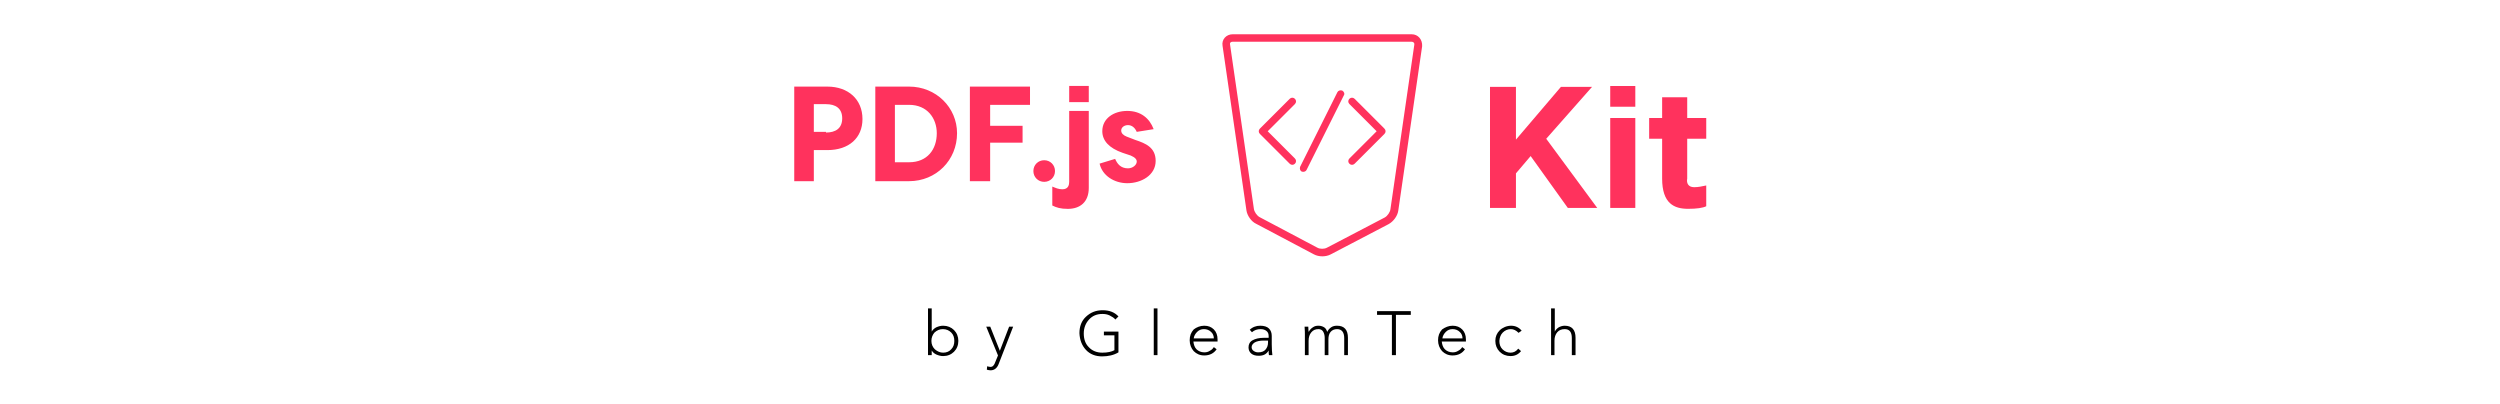 <?xml version="1.0" encoding="utf-8"?>
<!-- Generator: Adobe Illustrator 28.1.0, SVG Export Plug-In . SVG Version: 6.00 Build 0)  -->
<svg version="1.1" id="Layer_1" xmlns="http://www.w3.org/2000/svg" xmlns:xlink="http://www.w3.org/1999/xlink" x="0px" y="0px"
	 viewBox="0 0 8225.4 1330" style="enable-background:new 0 0 8225.4 1330;" xml:space="preserve">
<style type="text/css">
	.st0{fill:#FF325D;}
	.st1{clip-path:url(#SVGID_00000164472421285630417490000009997259197055393159_);fill:#FF325D;}
	.st2{clip-path:url(#SVGID_00000150079829677066920500000014185235919207470721_);fill:#FF325D;}
	.st3{clip-path:url(#SVGID_00000054957988188461862250000012627341501575113657_);fill:#FF325D;}
	.st4{clip-path:url(#SVGID_00000008839468059657006530000018176644195454861993_);fill:#FF325D;}
</style>
<g transform="scale(11.271) translate(10, 10)">
	<g id="SvgjsG7571" transform="matrix(0.904,0,0,0.904,37.789,75.59)">
		<path d="M247.9,15.4c0,1.1,0.4,2,1.1,2.7c0.8,0.7,1.7,1.1,2.7,1.1c1.1,0,2-0.4,2.6-1.1c0.7-0.7,1-1.6,1-2.7c0-1.1-0.3-2-1-2.7
			c-0.7-0.7-1.6-1.1-2.7-1.1c-1.1,0-1.9,0.4-2.7,1.1C248.3,13.4,247.9,14.3,247.9,15.4z M246.8,4.9h1.2v7.5h0
			c0.3-0.6,0.9-1.1,1.5-1.4c0.7-0.3,1.4-0.5,2.2-0.5c1.4,0,2.6,0.5,3.5,1.4c0.9,0.9,1.4,2.1,1.4,3.5c0,1.4-0.5,2.6-1.4,3.5
			c-0.9,0.9-2.1,1.4-3.5,1.4c-0.8,0-1.5-0.2-2.2-0.5c-0.7-0.3-1.2-0.8-1.5-1.3h0V20h-1.2V4.9L246.8,4.9z M266.9,10.8l3.1,7.8l3-7.8
			h1.3l-4.7,12.1c-0.5,1.3-1.4,2-2.6,2c-0.4,0-0.8-0.1-1.2-0.2l0.1-1.1c0.4,0.1,0.8,0.2,1.1,0.2c0.3,0,0.6-0.1,0.8-0.3
			c0.2-0.2,0.5-0.6,0.7-1.2l0.9-2.2l-3.8-9.3L266.9,10.8L266.9,10.8z M303.2,5.5c2.1,0,3.8,0.6,5.1,2l-1,1c-0.4-0.5-1-0.9-1.8-1.3
			s-1.6-0.5-2.4-0.5c-1.8,0-3.2,0.6-4.3,1.8c-1.1,1.2-1.7,2.7-1.7,4.5c0,1.8,0.5,3.3,1.6,4.4c1.1,1.2,2.6,1.8,4.4,1.8
			c1.7,0,3-0.3,3.9-0.8v-4.8h-3.4v-1.2h4.7v6.7c-1.5,0.9-3.3,1.3-5.3,1.3c-2.1,0-3.9-0.7-5.2-2.1s-2-3.2-2.1-5.4
			c0-2.2,0.7-4,2.1-5.3C299.3,6.2,301,5.5,303.2,5.5z M319.7,4.9h1.2V20h-1.2V4.9z M339.1,14.6c0-0.8-0.3-1.6-0.9-2.1
			c-0.6-0.6-1.4-0.9-2.3-0.9c-0.9,0-1.6,0.3-2.2,0.9c-0.6,0.6-1,1.3-1.1,2.1H339.1z M336,10.5c1.3,0,2.3,0.4,3.1,1.2
			c0.8,0.8,1.2,1.9,1.2,3.2v0.7h-7.8c0.1,1,0.4,1.9,1,2.5c0.6,0.6,1.5,1,2.5,1c0.6,0,1.2-0.1,1.8-0.5c0.6-0.3,1-0.7,1.3-1.2l0.9,0.7
			c-0.9,1.3-2.2,2-4,2c-1.4,0-2.5-0.5-3.4-1.4c-0.8-0.9-1.3-2.1-1.3-3.5c0-1.4,0.4-2.5,1.3-3.5C333.5,11,334.7,10.5,336,10.5
			L336,10.5z M351.3,17.4c0,0.5,0.2,0.9,0.6,1.2s0.9,0.5,1.5,0.5c1.1,0,1.9-0.3,2.4-0.9c0.5-0.6,0.8-1.3,0.8-2.3v-0.6h-1.4
			c-1.2,0-2.2,0.2-2.9,0.6C351.7,16.3,351.3,16.8,351.3,17.4L351.3,17.4z M354.1,10.5c1.2,0,2.2,0.3,2.8,0.9
			c0.6,0.6,0.9,1.4,0.9,2.4v2.7c0,1.5,0.1,2.7,0.2,3.5h-1.1c-0.1-0.4-0.1-0.9-0.1-1.5h0c-0.7,1.2-1.7,1.7-3.2,1.7
			c-1,0-1.8-0.2-2.4-0.7s-0.9-1.2-0.9-2c0-1,0.4-1.8,1.3-2.3c0.9-0.5,2.1-0.8,3.7-0.8h1.5v-0.5c0-0.8-0.2-1.3-0.7-1.7
			c-0.5-0.4-1.1-0.6-1.9-0.6c-1.1,0-2,0.3-2.8,1l-0.7-0.8c0.4-0.4,1-0.8,1.6-1C352.8,10.6,353.4,10.5,354.1,10.5z M372.9,10.5
			c0.7,0,1.3,0.2,1.8,0.5s0.8,0.8,1,1.5c0.3-0.6,0.7-1.1,1.3-1.5s1.2-0.5,1.9-0.5c2.3,0,3.5,1.3,3.5,3.9V20h-1.2v-5.5
			c0-1.9-0.8-2.9-2.3-2.9c-0.9,0-1.6,0.3-2.1,0.9c-0.5,0.6-0.7,1.4-0.7,2.4V20h-1.2v-5.6c0-0.8-0.2-1.5-0.5-2
			c-0.3-0.5-0.8-0.8-1.5-0.8c-1,0-1.7,0.3-2.3,1c-0.6,0.7-0.9,1.6-0.9,2.8V20h-1.2v-6.7c0-0.5,0-1.3-0.1-2.5h1.2
			c0,1,0.1,1.5,0.1,1.6h0.1c0.3-0.6,0.7-1,1.3-1.4S372.2,10.5,372.9,10.5L372.9,10.5z M402.7,5.8V7h-4.8v13h-1.3V7h-4.8V5.8H402.7z
			 M419.4,14.6c0-0.8-0.3-1.6-0.9-2.1c-0.6-0.6-1.4-0.9-2.3-0.9c-0.9,0-1.6,0.3-2.2,0.9c-0.6,0.6-1,1.3-1.1,2.1H419.4L419.4,14.6z
			 M416.2,10.5c1.3,0,2.3,0.4,3.1,1.2c0.8,0.8,1.2,1.9,1.2,3.2v0.7h-7.8c0.1,1,0.4,1.9,1,2.5c0.6,0.6,1.5,1,2.5,1
			c0.6,0,1.2-0.1,1.8-0.5c0.6-0.3,1-0.7,1.3-1.2l0.9,0.7c-0.9,1.3-2.2,2-4,2c-1.4,0-2.5-0.5-3.4-1.4c-0.8-0.9-1.3-2.1-1.3-3.5
			c0-1.4,0.4-2.5,1.3-3.5C413.8,11,414.9,10.5,416.2,10.5L416.2,10.5z M435.1,10.5c1.3,0,2.5,0.5,3.4,1.6l-1,0.7
			c-0.8-0.8-1.6-1.2-2.5-1.2c-1,0-1.9,0.4-2.6,1.1c-0.7,0.7-1,1.6-1.1,2.7c0,1.1,0.3,2,1,2.7c0.7,0.7,1.6,1.1,2.6,1.1
			c1,0,1.8-0.4,2.5-1.3l0.9,0.8c-0.9,1.1-2,1.6-3.4,1.6c-1.4,0-2.6-0.5-3.5-1.4c-0.9-0.9-1.4-2.1-1.4-3.5c0-1.4,0.5-2.5,1.4-3.4
			S433.7,10.5,435.1,10.5z M448,4.9h1.2v7.5h0c0.3-0.6,0.7-1,1.3-1.4c0.6-0.3,1.2-0.5,1.9-0.5c2.3,0,3.5,1.3,3.5,3.9V20h-1.2v-5.5
			c0-2-0.8-2.9-2.3-2.9c-1,0-1.8,0.3-2.4,1c-0.6,0.7-0.9,1.6-0.9,2.7V20H448L448,4.9L448,4.9z"/>
	</g>
	<g id="SvgjsG7572" transform="matrix(1.972,0,0,1.972,-2.366,3.447)">
		<path class="st0" d="M118.6,6c3.1,0,5.2,1.9,5.2,4.8c0,2.8-2,4.6-5.2,4.6h-2V20h-2.9V6H118.6z M118.4,12.8c1.4,0,2.4-0.6,2.4-2.1
			c0-1.5-1-2.1-2.4-2.1h-1.8v4.1H118.4L118.4,12.8z M130.7,6c4,0,7.1,3.1,7.1,6.9c0,4-3.1,7.1-7.1,7.1h-5V6H130.7z M130.7,17.2
			c2.7,0,4.1-1.9,4.1-4.3c0-2.2-1.4-4.2-4.1-4.2h-2.1v8.5H130.7z M148.6,8.7h-5.9v3.1h4.8v2.5h-4.8V20h-3V6h8.9V8.7z M150.7,20.1
			c-0.9,0-1.6-0.7-1.6-1.6c0-0.9,0.7-1.6,1.6-1.6c0.9,0,1.6,0.7,1.6,1.6C152.3,19.4,151.6,20.1,150.7,20.1z M157.3,5.9v2.4h-2.9V5.9
			H157.3z M157.3,9.6V21c0,2.1-1.3,3.1-3.1,3.1c-1.1,0-1.7-0.2-2.3-0.5v-2.8c0.5,0.2,0.9,0.4,1.5,0.4c0.9,0,1-0.7,1-1.1V9.6
			L157.3,9.6L157.3,9.6z M164.4,12.7c-0.3-0.7-0.8-1-1.3-1c-0.5,0-1,0.3-1,0.8c0,0.4,0.3,0.7,0.8,0.9l1.3,0.5c1.5,0.5,3,1.1,3,3.1
			c0,2.1-2.1,3.3-4.2,3.3c-1.9,0-3.7-1.1-4.1-2.9l2.3-0.7c0.3,0.7,0.8,1.4,1.9,1.4c0.7,0,1.3-0.5,1.3-1c0-0.3-0.2-0.6-0.9-0.9
			l-1.2-0.4c-2-0.7-3-1.8-3-3.2c0-1.9,1.7-3,3.7-3c2,0,3.3,1.1,3.9,2.7L164.4,12.7z"/>
	</g>
	<g id="SvgjsG7573" transform="matrix(1.089,0,0,1.089,110.568,-11.975)">
		<g>
			<g>
				<defs>
					<rect id="SVGID_1_" x="-247.1" y="-450.8" width="981.6" height="981.6"/>
				</defs>
				<clipPath id="SVGID_00000061467782200614796910000018390817625870622123_">
					<use xlink:href="#SVGID_1_"  style="overflow:visible;"/>
				</clipPath>
				<path style="clip-path:url(#SVGID_00000061467782200614796910000018390817625870622123_);fill:#FF325D;" d="M267.7,11h-48
					c-1.7,0-3,1.4-2.7,3.1l6.4,44.1c0.2,1.4,1.3,3,2.6,3.6l15.5,8.2c1.3,0.7,3.2,0.7,4.5,0l15.5-8.1c1.3-0.7,2.4-2.2,2.6-3.6
					l6.4-44.1C270.6,12.4,269.4,11,267.7,11 M262,57.9c-0.1,0.8-0.8,1.8-1.5,2.2L245,68.2c-0.7,0.4-1.9,0.4-2.6,0L226.9,60
					c-0.7-0.4-1.4-1.4-1.5-2.2L219,13.7c-0.1-0.4,0.2-0.7,0.7-0.7h48c0.5,0,0.8,0.4,0.7,0.8L262,57.9z"/>
			</g>
			<g>
				<defs>
					<rect id="SVGID_00000155847595277095118960000006254341178220434571_" x="-247.1" y="-450.8" width="981.6" height="981.6"/>
				</defs>
				<clipPath id="SVGID_00000047758803204895543490000003330282094875925647_">
					<use xlink:href="#SVGID_00000155847595277095118960000006254341178220434571_"  style="overflow:visible;"/>
				</clipPath>
				<path style="clip-path:url(#SVGID_00000047758803204895543490000003330282094875925647_);fill:#FF325D;" d="M236.4,28.3
					c-0.4-0.4-1-0.4-1.4,0l-8,8c-0.4,0.4-0.4,1,0,1.4l8,8c0.4,0.4,1,0.4,1.4,0c0.4-0.4,0.4-1,0-1.4l-7.3-7.3l7.3-7.3
					C236.8,29.3,236.8,28.7,236.4,28.3"/>
			</g>
			<g>
				<defs>
					<rect id="SVGID_00000070095606773459395250000002297564257748010417_" x="-247.1" y="-450.8" width="981.6" height="981.6"/>
				</defs>
				<clipPath id="SVGID_00000036229740227837205430000009182606903422373054_">
					<use xlink:href="#SVGID_00000070095606773459395250000002297564257748010417_"  style="overflow:visible;"/>
				</clipPath>
				<path style="clip-path:url(#SVGID_00000036229740227837205430000009182606903422373054_);fill:#FF325D;" d="M252.4,28.3
					c-0.4-0.4-1-0.4-1.4,0c-0.4,0.4-0.4,1,0,1.4l7.3,7.3l-7.3,7.3c-0.4,0.4-0.4,1,0,1.4c0.4,0.4,1,0.4,1.4,0l8-8
					c0.4-0.4,0.4-1,0-1.4L252.4,28.3z"/>
			</g>
			<g>
				<defs>
					<rect id="SVGID_00000051380053335597959660000003200840657920803007_" x="-247.1" y="-450.8" width="981.6" height="981.6"/>
				</defs>
				<clipPath id="SVGID_00000008831632392096802350000016421329384917887112_">
					<use xlink:href="#SVGID_00000051380053335597959660000003200840657920803007_"  style="overflow:visible;"/>
				</clipPath>
				<path style="clip-path:url(#SVGID_00000008831632392096802350000016421329384917887112_);fill:#FF325D;" d="M249.1,26.1
					c-0.5-0.2-1.1,0-1.3,0.4l-10,20c-0.2,0.5,0,1.1,0.4,1.3c0.5,0.2,1.1,0,1.3-0.4l10-20C249.8,27,249.6,26.4,249.1,26.1"/>
			</g>
		</g>
	</g>
	<g id="SvgjsG7574" transform="matrix(2.525,0,0,2.525,184.823,0.206)">
		<path class="st0" d="M104.1,20l-4.3-6l-1.7,2v4h-3V6h3v6.1l5.2-6.1h3.6l-5.3,6l5.9,8H104.1L104.1,20z M111.9,5.9v2.4H109V5.9
			H111.9z M111.9,9.6V20H109V9.6H111.9z M118.7,17.6c0.5,0,0.9-0.1,1.4-0.2v2.4c-0.4,0.2-1.1,0.3-2.1,0.3c-1.6,0-3-0.6-3-3.5V12
			h-1.5V9.6h1.5V7.2h2.9v2.4h2.2V12h-2.2v4.6C117.8,17.1,118,17.6,118.7,17.6L118.7,17.6z"/>
	</g>
</g>
</svg>
